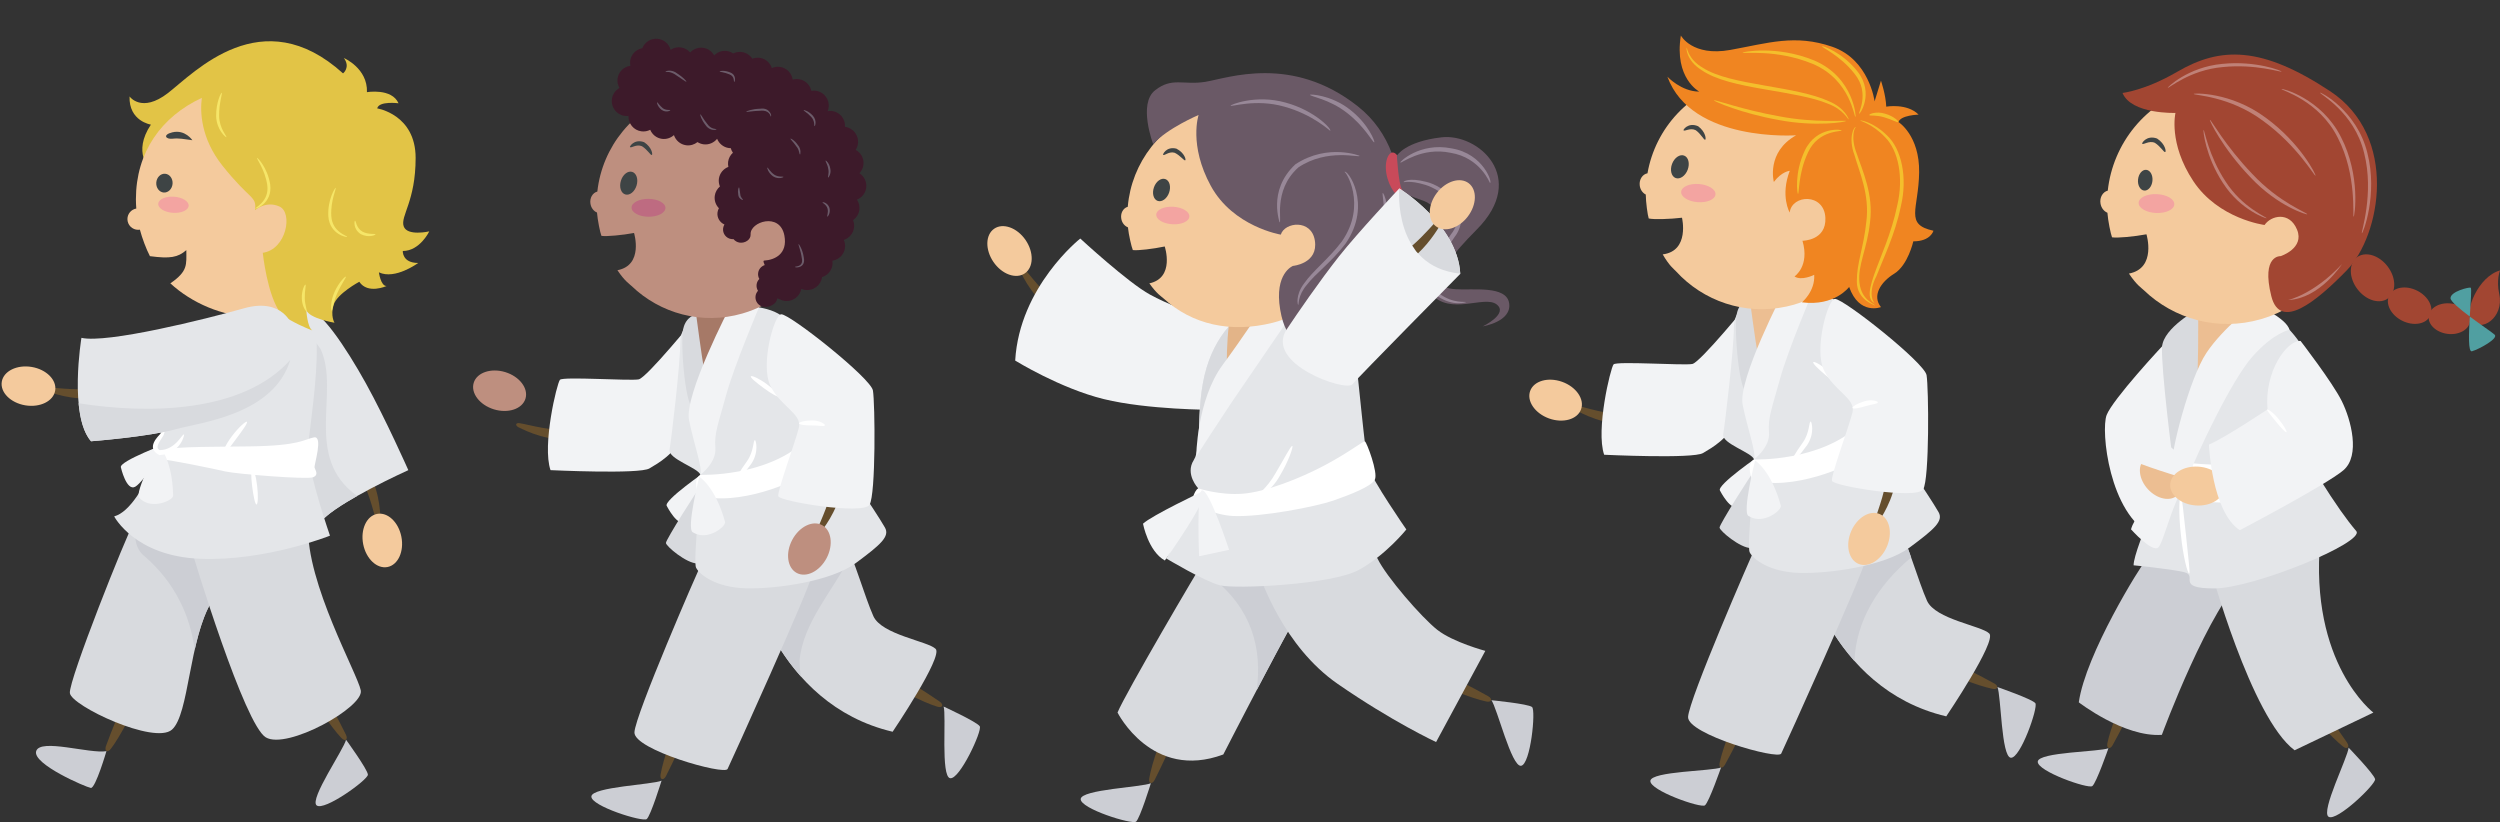 <?xml version="1.0" encoding="UTF-8"?><svg xmlns="http://www.w3.org/2000/svg" xmlns:xlink="http://www.w3.org/1999/xlink" height="206.0" preserveAspectRatio="xMidYMid meet" version="1.0" viewBox="-0.4 -8.9 626.3 206.0" width="626.3" zoomAndPan="magnify"><rect x="-0.4" y="-8.9" width="626.3" height="206.0" fill="#333333" stroke="none"/><defs><clipPath id="a"><path d="M 618 58 L 625.91 58 L 625.91 73 L 618 73 Z M 618 58"/></clipPath><clipPath id="b"><path d="M 270 187 L 288 187 L 288 197.039 L 270 197.039 Z M 270 187"/></clipPath></defs><g><g><path d="M 131.238 90.98 C 130.449 93.551 126.902 94.746 123.324 93.645 C 119.746 92.543 117.484 89.566 118.277 86.992 C 119.066 84.422 122.609 83.227 126.188 84.324 C 129.77 85.43 132.031 88.406 131.238 90.98" fill="#be8f7f"/></g><g><path d="M 527.543 177.277 C 527.25 178.621 528.172 178.961 528.848 177.801 C 530.613 174.684 534.016 167.781 538.148 159.82 C 541.855 152.637 545.113 146.34 546.695 142.715 C 547.531 140.82 546.492 140.172 545.223 141.816 C 542.801 144.969 538.945 151.016 535.191 158.293 C 531.02 166.324 528.266 173.703 527.543 177.277" fill="#654e2d"/></g><g><path d="M 527.809 178.539 C 527.809 178.539 524.781 187.254 523.766 188.031 C 522.746 188.801 509.871 184.293 510.098 181.887 C 510.328 179.484 525.652 179.461 527.809 178.539" fill="#ccced4"/></g><g><path d="M 586.551 178.098 C 587.617 178.965 588.332 178.293 587.605 177.168 C 585.621 174.184 581 168.031 575.766 160.746 C 571.031 154.195 566.883 148.441 564.363 145.395 C 563.051 143.797 562.004 144.426 562.895 146.305 C 564.617 149.887 568.27 156.059 573.066 162.695 C 578.344 170.047 583.688 175.836 586.551 178.098" fill="#654e2d"/></g><g><path d="M 587.973 178.402 C 587.973 178.402 594.379 185.039 594.609 186.297 C 594.836 187.555 585.004 197.004 582.957 195.715 C 580.918 194.426 587.816 180.742 587.973 178.402" fill="#ccced4"/></g><g><path d="M 537.758 130.574 C 535.609 133.152 522.098 155.035 520.379 167.047 C 520.379 167.047 531.746 175.84 541.188 175.195 C 541.188 175.195 553.199 142.59 562.426 134.867 C 571.652 127.145 537.758 130.574 537.758 130.574" fill="#ccced4"/></g><g><path d="M 553.203 132.938 C 553.203 132.938 563.5 170.906 574.441 179.059 L 594.176 169.621 C 594.176 169.621 578.09 157.391 580.875 126.285 C 580.875 126.285 553.848 126.93 553.203 132.938" fill="#d8dade"/></g><g><path d="M 543.656 75.336 C 540.867 78.125 528.855 91.211 527.355 95.07 C 525.852 98.934 527.996 119.957 538.723 125.105 C 538.723 125.105 545.801 111.375 545.801 102.797 C 545.801 94.215 543.656 75.336 543.656 75.336" fill="#f2f3f5"/></g><g><path d="M 554.062 66.434 C 550.914 67.34 542.906 73.941 542.906 76.73 C 542.906 79.52 542.477 97.109 543.547 102.043 C 544.621 106.98 534.109 128.219 534.109 132.723 C 534.109 132.723 543.117 133.578 546.766 134.438 C 550.414 135.297 544.406 138.512 554.273 138.512 C 564.145 138.512 592.246 126.93 589.887 124.141 C 587.527 121.352 584.738 117.488 580.449 110.625 C 576.156 103.762 578.09 80.805 576.156 77.59 C 574.227 74.371 565.215 63.215 554.062 66.434" fill="#e4e6e9"/></g><g><path d="M 546.656 88.742 C 556.922 85.32 562.137 76.852 568.562 69.594 C 564.676 66.805 559.637 64.824 554.062 66.434 C 552.383 66.918 549.328 69.02 546.836 71.301 C 545.836 77.172 546.656 82.547 546.656 88.742" fill="#ecbe92"/></g><g><path d="M 543.039 106.281 C 543.039 106.281 553.094 108.613 564.68 106.844 C 576.262 105.074 578.191 103.227 578.191 103.227 C 578.191 103.227 581.41 111.348 581.172 111.832 C 580.93 112.316 572.965 115.613 567.574 116.496 C 562.184 117.383 544.969 117.465 540.305 114.246 C 540.305 114.246 542.555 106.441 543.039 106.281" fill="#fff"/></g><g><path d="M 550.27 68.543 C 550.324 70.309 550.34 85.605 549.926 87.711 C 549.512 89.816 544.258 106.406 544.117 107.055 C 543.977 107.703 540.914 82.852 541.238 78.012 C 541.566 73.172 550.27 68.543 550.27 68.543" fill="#d8dade"/></g><g><path d="M 573.152 73.727 C 573.152 73.727 569.289 74.371 563.93 80.379 C 558.566 86.383 549.98 104.832 547.84 110.414 C 547.84 110.414 544.191 110.625 543.762 107.621 C 543.332 104.617 548.055 85.953 552.344 79.52 C 556.637 73.082 564.52 67.223 564.52 67.223 C 564.52 67.223 572.496 70.816 573.152 73.727" fill="#f2f3f5"/></g><g><path d="M 546.98 109.125 C 544.926 111.406 534.969 118.133 533.465 123.711 C 533.465 123.711 538.828 129.719 540.328 128.215 C 541.832 126.715 544.621 113.414 548.48 111.27 C 548.48 111.27 548.91 106.98 546.98 109.125" fill="#f2f3f5"/></g><g><path d="M 548.055 134.758 C 547.645 134.883 546.504 130.523 545.965 125.113 C 545.332 119.695 545.555 115.227 545.906 115.238 C 546.25 115.246 546.586 119.598 547.211 124.977 C 547.754 130.379 548.309 134.672 548.055 134.758" fill="#fff"/></g><g><path d="M 537.328 49.797 C 534.289 50.367 529.992 50.781 528.707 50.551 C 528.367 49.691 527.695 46.406 527.547 44.398 C 526.684 44.039 525.992 43.184 525.816 42.082 C 525.566 40.566 526.379 39.18 527.637 38.855 C 528.922 27.055 537.148 16.633 549.262 13.145 C 565.262 8.531 581.965 17.766 586.574 33.762 C 591.188 49.758 581.953 66.465 565.953 71.074 C 555.227 74.164 544.188 71.031 536.684 63.809 C 536.07 63.215 534.902 62.562 532.941 59.637 C 539.945 58.297 537.328 49.797 537.328 49.797" fill="#f4ca9d"/></g><g><path d="M 535.223 36.055 C 535.07 37.488 535.758 38.734 536.754 38.84 C 537.746 38.941 538.676 37.867 538.828 36.434 C 538.977 34.996 538.293 33.754 537.297 33.648 C 536.305 33.539 535.371 34.621 535.223 36.055" fill="#3e4445"/></g><g><path d="M 536.281 27.102 C 536.527 27.473 537.965 26.227 539.438 26.883 C 540.883 27.789 541.73 29.355 542.035 29.188 C 542.305 29.125 542.098 27.172 539.984 25.801 C 537.285 24.828 536.012 27.141 536.281 27.102" fill="#3e4445"/></g><g><path d="M 535.371 41.895 C 535.312 43.199 537.262 44.348 539.734 44.457 C 542.203 44.566 544.25 43.602 544.309 42.297 C 544.371 40.988 542.41 39.84 539.945 39.734 C 537.477 39.621 535.426 40.586 535.371 41.895" fill="#f3a4a1"/></g><g><path d="M 568.605 65.277 C 566.02 54.918 570.969 55.262 570.969 55.262 C 570.969 55.262 576.98 53.301 575.059 48.637 C 573.137 43.969 568.504 45.102 566.918 47.461 C 566.918 47.461 555.379 45.992 549.07 36.477 C 542.77 26.965 544.598 19.387 544.598 19.387 C 544.598 19.387 533.559 19.781 531.332 14.387 C 531.332 14.387 537.008 13.773 545.02 9.094 C 555.879 2.75 566.168 2.602 583.348 13.949 C 600.527 25.297 596.074 50.066 587.465 58.875 C 579.816 66.695 570.809 74.086 568.605 65.277" fill="#a24632"/></g><g><path d="M 590.027 55.574 C 587.957 57.172 588.039 60.754 590.215 63.578 C 592.387 66.406 595.828 67.406 597.902 65.812 C 599.977 64.215 599.895 60.633 597.719 57.805 C 595.547 54.98 592.102 53.984 590.027 55.574" fill="#a24632"/></g><g><path d="M 598.148 65.094 C 597.098 67.168 598.543 70.008 601.367 71.434 C 604.195 72.863 607.336 72.34 608.383 70.27 C 609.434 68.195 607.988 65.355 605.164 63.926 C 602.336 62.496 599.195 63.023 598.148 65.094" fill="#a24632"/></g><g><path d="M 608.043 70.258 C 607.77 72.352 609.859 74.355 612.719 74.738 C 615.578 75.109 618.117 73.715 618.395 71.621 C 618.672 69.527 616.578 67.523 613.719 67.141 C 610.859 66.766 608.32 68.156 608.043 70.258" fill="#a24632"/></g><g clip-path="url(#a)"><path d="M 618.668 71.398 C 616.938 69.055 620.461 60.359 625.91 58.848 C 625.91 58.848 624.93 61.195 625.695 64.691 C 627.043 70.809 620.957 74.504 618.668 71.398" fill="#a24632"/></g><g><path d="M 618.879 79.102 C 617.898 79.391 618.074 74.746 618.332 70.398 C 621.066 72.445 624.043 74.453 624.566 74.949 C 625.566 75.898 620.684 78.574 618.879 79.102" fill="#509fa1"/></g><g><path d="M 618.555 63.168 C 618.84 63.301 618.555 66.75 618.332 70.398 C 615.824 68.52 613.52 66.609 613.504 65.805 C 613.477 64.125 618.16 62.984 618.555 63.168" fill="#509fa1"/></g><g><path d="M 567.414 45.77 C 567.602 45.531 561.355 43.164 557.117 36.523 C 552.84 30.027 551.867 23.586 551.648 23.672 C 551.453 23.629 552.098 30.254 556.488 36.941 C 560.875 43.789 567.492 45.945 567.414 45.77" fill="#c08177"/></g><g><path d="M 577.605 44.785 C 577.723 44.402 570.617 41.945 563.816 34.652 C 557.023 27.57 553.43 20.941 553.227 21.129 C 553.012 21.145 556.32 28.141 563.301 35.434 C 570.332 42.949 577.758 44.988 577.605 44.785" fill="#c08177"/></g><g><path d="M 549.188 14.625 C 549.062 15.012 558.102 15.043 566.629 21.438 C 575.141 27.629 579.438 35.32 579.676 35.109 C 579.938 35.07 575.973 26.98 567.227 20.605 C 558.406 14.02 549 14.438 549.188 14.625" fill="#c08177"/></g><g><path d="M 542.68 13.074 C 542.809 13.367 548.09 8.648 556.406 7.906 C 564.605 7.051 571.141 9.277 571.168 9.031 C 571.301 8.871 564.754 6.234 556.32 7.105 C 547.734 7.891 542.473 13.062 542.68 13.074" fill="#c08177"/></g><g><path d="M 580.836 14.32 C 580.492 14.543 589.348 19.047 591.852 29.406 C 594.473 39.598 590.984 49.543 591.301 49.527 C 591.531 49.664 595.363 39.93 592.68 29.445 C 590.074 18.75 580.809 14.059 580.836 14.32" fill="#c08177"/></g><g><path d="M 571.184 13.402 C 570.895 13.695 580.535 16.109 585.281 25.652 C 590.113 35.008 588.922 45.477 589.23 45.395 C 589.484 45.477 591.051 35.133 586.098 25.508 C 581.176 15.66 571.102 13.152 571.184 13.402" fill="#c08177"/></g><g><path d="M 586.312 57.262 C 586.312 57.262 580.789 65.926 572.805 66.266 C 572.805 66.266 579.207 64.895 586.312 57.262" fill="#c08177"/></g><g><path d="M 536.797 106.191 C 538.582 104.551 541.887 105.234 544.172 107.719 C 546.453 110.203 546.859 113.551 545.07 115.191 C 543.285 116.832 539.984 116.148 537.699 113.668 C 535.418 111.18 535.012 107.836 536.797 106.191" fill="#ecbe92"/></g><g><path d="M 548.91 107.84 C 546.551 105.691 536.039 96.68 534.969 96.68 C 533.895 96.68 531.32 103.762 531.535 105.047 C 531.75 106.336 543.762 109.98 546.551 110.84 C 549.34 111.699 548.91 107.84 548.91 107.84" fill="#f2f3f5"/></g><g><path d="M 555.051 113.75 C 554.094 113.469 554.234 112.75 555.18 112.711 C 557.566 112.523 563.477 112.957 568.973 111.168 C 572.398 108.645 574.051 102.434 575.48 100.426 C 576.16 99.121 577.02 99.41 576.691 100.859 C 575.477 103.473 575.695 108.84 569.977 113.43 C 563.156 115.609 557.605 114.34 555.051 113.75" fill="#654e2d"/></g><g><path d="M 556.812 113.316 C 556.637 116 553.461 117.98 549.723 117.73 C 545.988 117.484 543.102 115.105 543.281 112.418 C 543.457 109.734 546.633 107.758 550.367 108.004 C 554.105 108.254 556.988 110.633 556.812 113.316" fill="#f4ca9d"/></g><g><path d="M 575.941 76.516 C 572.512 76.301 566.801 84.215 567.66 93.652 C 567.66 93.652 557.062 100.758 552.988 102.473 C 552.988 102.473 553.633 119.207 560.711 123.926 C 560.711 123.926 582.379 112.555 586.668 108.91 C 590.961 105.262 588.602 96.254 586.238 91.531 C 583.879 86.812 575.941 76.516 575.941 76.516" fill="#f2f3f5"/></g><g><path d="M 567.547 93.746 C 567.688 93.48 569.215 94.504 570.477 96.141 C 571.789 97.754 572.605 99.215 572.414 99.367 C 572.207 99.531 571.051 98.297 569.766 96.723 C 568.492 95.09 567.457 93.949 567.547 93.746" fill="#fff"/></g><g><path d="M 85.109 175.965 C 86.043 176.973 86.844 176.414 86.281 175.191 C 84.734 171.965 81.016 165.223 76.848 157.281 C 73.078 150.133 69.77 143.859 67.703 140.488 C 66.629 138.723 65.504 139.203 66.125 141.188 C 67.324 144.973 70.082 151.594 73.906 158.836 C 78.109 166.852 82.59 173.328 85.109 175.965" fill="#654e2d"/></g><g><path d="M 27.383 178.676 C 26.562 179.777 25.703 179.305 26.133 178.031 C 27.328 174.656 30.309 167.559 33.609 159.215 C 36.598 151.711 39.219 145.117 40.918 141.547 C 41.797 139.676 42.969 140.035 42.562 142.074 C 41.77 145.965 39.734 152.844 36.703 160.449 C 33.375 168.867 29.605 175.785 27.383 178.676" fill="#654e2d"/></g><g><path d="M 86.289 176.414 C 86.289 176.414 91.711 183.879 91.766 185.16 C 91.816 186.438 80.754 194.422 78.914 192.859 C 77.074 191.297 85.812 178.711 86.289 176.414" fill="#ccced4"/></g><g><path d="M 94.926 121.438 C 94.898 122.434 94.172 122.484 93.891 121.582 C 93.086 119.328 91.973 113.508 88.82 108.664 C 85.496 106.004 79.07 106.02 76.758 105.16 C 75.32 104.844 75.379 103.934 76.863 103.879 C 79.703 104.371 84.828 102.77 90.742 107.105 C 94.617 113.125 94.832 118.816 94.926 121.438" fill="#654e2d"/></g><g><path d="M 94.047 119.848 C 96.688 119.324 99.422 121.875 100.152 125.551 C 100.879 129.223 99.332 132.625 96.691 133.148 C 94.055 133.676 91.32 131.121 90.59 127.449 C 89.863 123.777 91.41 120.371 94.047 119.848" fill="#f4ca9d"/></g><g><path d="M 26.266 179.281 C 26.266 179.281 23.512 188.664 22.355 188.492 C 21.207 188.332 7.609 182.504 8.668 179.258 C 9.727 176.012 22.066 179.996 26.266 179.281" fill="#ccced4"/></g><g><path d="M 33.031 122.238 C 31.289 125.098 16.781 161.496 17.102 164.715 C 17.426 167.93 38.34 177.746 42.684 173.887 C 47.031 170.023 46.867 151.359 52.66 141.707 C 58.453 132.051 58.453 131.891 53.145 124.492 C 47.836 117.09 35.285 118.539 33.031 122.238" fill="#d8dade"/></g><g><path d="M 53.145 124.492 C 48.156 117.539 36.777 118.395 33.551 121.594 C 33.242 125.117 33.211 128.504 35.91 130.531 C 43.309 136.945 47.297 145.305 48.363 153.934 C 49.371 149.438 50.664 145.035 52.66 141.707 C 58.453 132.051 58.453 131.891 53.145 124.492" fill="#ccced4"/></g><g><path d="M 46.867 126.422 C 48.43 131.957 60.867 172.598 66.176 175.816 C 71.484 179.035 90.793 168.254 89.988 164.07 C 89.184 159.887 76.312 137.199 76.793 122.883 C 77.277 108.562 44.777 119.02 46.867 126.422" fill="#d8dade"/></g><g><path d="M 76.793 69.145 C 79.391 67.848 86.289 78.152 91.277 87.164 C 96.262 96.172 101.895 108.883 101.895 108.883 C 101.895 108.883 84.035 116.93 80.012 121.754 C 80.012 121.754 74.219 109.207 73.414 91.348 C 72.609 73.488 72.609 71.234 76.793 69.145" fill="#e4e6e9"/></g><g><path d="M 73.574 72.703 C 72.742 75.516 72.934 80.605 73.414 91.348 C 74.219 109.207 80.012 121.754 80.012 121.754 C 81.57 119.887 85.207 117.535 89.078 115.352 C 75.41 105.531 84.91 89.363 79.91 78.527 C 78.582 76.539 76.371 74.113 73.574 72.703" fill="#d8dade"/></g><g><path d="M 11.629 89.207 C 10.707 88.828 10.918 88.133 11.859 88.188 C 14.254 88.23 20.09 89.246 25.734 88.008 C 29.398 85.832 31.652 79.82 33.273 77.957 C 34.082 76.727 34.91 77.102 34.434 78.512 C 32.969 80.992 32.66 86.355 26.516 90.355 C 19.516 91.855 14.113 90.047 11.629 89.207" fill="#654e2d"/></g><g><path d="M 13.426 88.949 C 12.984 91.602 9.629 93.258 5.938 92.645 C 2.242 92.027 -0.395 89.379 0.047 86.723 C 0.488 84.066 3.844 82.414 7.535 83.027 C 11.23 83.645 13.867 86.293 13.426 88.949" fill="#f4ca9d"/></g><g><path d="M 70.68 64.797 C 66.621 65.812 54.27 76.703 48.477 85.715 C 42.684 94.727 36.25 118.215 28.203 120.469 C 28.203 120.469 33.352 130.445 49.766 131.086 C 66.176 131.73 82.266 125.297 82.266 125.297 C 82.266 125.297 77.117 110.492 76.793 104.379 C 76.473 98.266 84.84 61.258 70.68 64.797" fill="#e4e6e9"/></g><g><path d="M 37.191 33.445 C 37.191 33.445 32.695 29.379 37.402 22.32 C 37.402 22.32 31.844 21.465 32.055 15.262 C 32.055 15.262 35.047 19.539 41.684 14.406 C 48.316 9.27 65.215 -8.914 85.539 9.484 C 85.539 9.484 87.465 7.988 85.75 5.633 C 85.75 5.633 91.742 8.203 91.527 14.191 C 91.527 14.191 97.73 13.121 99.441 16.973 C 99.441 16.973 94.523 16.328 94.098 18.258 C 94.098 18.258 103.723 19.754 103.723 30.664 C 103.723 41.574 99.871 45.211 100.727 47.777 C 101.582 50.348 107.145 49.062 107.145 49.062 C 107.145 49.062 104.789 53.98 100.512 53.98 C 100.512 53.98 100.297 56.977 104.363 56.977 C 104.363 56.977 98.586 61.258 94.523 59.328 C 94.523 59.328 94.953 62.754 96.445 62.754 C 96.445 62.754 91.742 64.895 89.605 61.688 C 89.605 61.688 84.039 64.676 83.184 67.461 C 82.328 70.242 83.398 71.953 83.398 71.953 C 83.398 71.953 76.98 70.883 76.336 68.742 C 76.336 68.742 76.551 73.023 77.836 73.875 C 77.836 73.875 67.566 70.242 64.359 64.035 C 61.152 57.832 37.191 33.445 37.191 33.445" fill="#e2c446"/></g><g><path d="M 69.629 42.844 C 66.23 41.289 63.492 43.746 63.492 43.746 C 63.918 40.066 62.363 41.457 55.285 32.547 C 49.91 25.766 49.691 19.062 50.168 15.617 C 40.082 20.285 33.648 29.188 33.648 41.031 C 33.648 41.812 33.688 42.582 33.742 43.344 C 32.484 43.566 31.523 44.66 31.523 45.984 C 31.523 47.469 32.73 48.672 34.211 48.672 C 34.359 48.672 34.5 48.652 34.645 48.633 C 35.195 50.711 36.184 53.402 37.156 55.273 C 42.195 55.945 44.152 55.609 46.281 53.762 C 46.281 57.426 46.727 59.023 42.277 62.082 C 47.52 66.93 55.363 70.453 63.07 70.453 C 65.441 70.453 67.746 70.164 69.957 69.637 C 66.535 65.191 65.43 54.434 65.43 54.434 C 71.371 53.586 73.02 44.398 69.629 42.844" fill="#f4ca9d"/></g><g><path d="M 42.832 37.125 C 42.738 38.422 41.75 39.41 40.621 39.332 C 39.496 39.25 38.656 38.129 38.75 36.832 C 38.844 35.535 39.832 34.547 40.961 34.629 C 42.086 34.707 42.926 35.828 42.832 37.125" fill="#3e4445"/></g><g><path d="M 47.793 26.23 C 47.793 26.23 46 23.492 42.797 24.246 C 40.289 24.84 41.098 26.039 42.797 25.852 C 44.492 25.66 45.621 25.945 47.793 26.23" fill="#3e4445"/></g><g><path d="M 46.863 42.656 C 46.785 43.773 45.02 44.562 42.914 44.418 C 40.809 44.277 39.168 43.254 39.242 42.137 C 39.32 41.02 41.086 40.23 43.191 40.375 C 45.297 40.52 46.938 41.539 46.863 42.656" fill="#f3a4a1"/></g><g><path d="M 56.305 25.457 C 56.289 25.645 53.797 23.68 53.75 20.125 C 53.711 16.723 54.992 14.234 55.16 14.336 C 55.371 14.402 54.457 16.922 54.496 20.098 C 54.531 23.352 56.52 25.277 56.305 25.457" fill="#f6e668"/></g><g><path d="M 63.582 43.348 C 63.258 43.188 67.184 41.637 66.547 37.406 C 65.953 33.488 63.75 30.777 64.008 30.656 C 64.066 30.539 66.621 33.055 67.293 37.32 C 67.926 42.172 63.293 43.648 63.582 43.348" fill="#f6e668"/></g><g><path d="M 86.535 50.418 C 86.848 50.668 82.156 50.008 81.848 45.234 C 81.656 40.992 83.598 38.051 83.684 38.152 C 83.961 38.219 82.395 41.273 82.594 45.168 C 82.797 49.363 86.805 50.207 86.535 50.418" fill="#f6e668"/></g><g><path d="M 93.664 49.848 C 93.75 49.902 92.027 50.805 89.988 49.754 C 87.961 48.465 88.398 46.281 88.535 46.422 C 88.785 46.336 88.805 48.207 90.383 49.117 C 91.938 49.961 93.652 49.531 93.664 49.848" fill="#f6e668"/></g><g><path d="M 82.684 68.957 C 82.512 68.996 82.277 66.711 83.41 64.238 C 84.512 61.785 86.109 60.254 86.25 60.402 C 86.414 60.539 85.137 62.215 84.098 64.543 C 83.027 66.867 82.93 68.953 82.684 68.957" fill="#f6e668"/></g><g><path d="M 76.41 69.102 C 76.281 69.219 75.234 67.828 75.207 65.789 C 75.16 63.781 75.945 62.305 76.125 62.398 C 76.328 62.469 75.906 63.945 75.953 65.773 C 75.977 67.605 76.621 68.977 76.41 69.102" fill="#f6e668"/></g><g><path d="M 55.449 105.129 C 55.082 104.988 55.926 102.688 57.688 100.387 C 59.426 98.07 61.215 96.547 61.457 96.762 C 61.73 97.008 60.383 98.887 58.691 101.137 C 56.98 103.379 55.734 105.234 55.449 105.129" fill="#fff"/></g><g><path d="M 63.863 117.488 C 63.516 117.508 63.094 115.484 62.77 112.945 C 62.461 110.41 62.445 108.316 62.789 108.266 C 63.133 108.219 63.707 110.242 64.016 112.797 C 64.34 115.348 64.207 117.477 63.863 117.488" fill="#fff"/></g><g><path d="M 41.898 101.977 C 41.898 101.977 29.328 106.645 29.883 108.188 C 29.883 108.188 31.281 114.289 33.492 113.027 C 35.703 111.77 41.898 101.977 41.898 101.977" fill="#f2f3f5"/></g><g><path d="M 78.242 100.676 C 75.75 101.176 74.703 102.77 62.152 102.93 C 49.602 103.094 41.719 102.93 39.789 104.219 C 37.859 105.504 38.02 106.148 39.789 106.148 C 41.559 106.148 53.305 108.562 56.039 109.207 C 58.773 109.848 76.633 111.297 78.082 110.652 C 79.531 110.012 78.566 108.883 78.402 108.238 C 78.242 107.598 80.656 100.195 78.242 100.676" fill="#fff"/></g><g><path d="M 39.473 102.75 C 39.473 102.75 42.773 106.094 42.98 115.238 C 43 116.031 41.043 117.051 39.262 117.289 C 37.406 117.535 35.828 117.164 34.488 115.82 C 33.16 114.492 39.473 102.75 39.473 102.75" fill="#f2f3f5"/></g><g><path d="M 40.969 97.781 C 40.539 99.285 40.219 100.41 38.93 101.59 C 37.645 102.77 39.145 104.484 39.145 104.484 C 42.902 105.074 45.152 101 45.688 99.98 L 40.969 97.781" fill="#e4e6e9"/></g><g><path d="M 40.969 97.781 C 41.098 97.828 41.129 98.738 40.555 100.191 C 39.676 101.602 38.281 103.297 39.633 103.863 C 43.68 103.809 45.367 99.496 45.688 99.98 C 45.895 99.676 45.059 104.75 39.559 105.117 C 35.836 103.336 39.504 100.156 39.77 99.781 C 40.461 98.613 40.777 97.711 40.969 97.781" fill="#fff"/></g><g><path d="M 73.094 73.809 C 73.004 72.363 70.359 65.602 60.707 68.34 C 51.051 71.074 26.434 77.188 20 75.738 C 20 75.738 16.781 95.207 22.41 101.645 C 22.41 101.645 36.895 100.52 43.812 98.586 C 50.73 96.656 74.383 94.402 73.094 73.809" fill="#e4e6e9"/></g><g><path d="M 19.293 92.117 C 19.652 95.934 20.543 99.508 22.41 101.645 C 22.41 101.645 36.895 100.52 43.812 98.586 C 49.785 96.918 68.219 95.004 72.32 81.258 C 60.465 94.543 36.754 94.898 19.293 92.117" fill="#d8dade"/></g><g><path d="M 165.098 185.082 C 164.852 186.434 165.781 186.738 166.422 185.559 C 168.078 182.383 171.238 175.363 175.098 167.27 C 178.551 159.961 181.594 153.555 183.051 149.879 C 183.816 147.957 182.758 147.344 181.543 149.031 C 179.234 152.266 175.59 158.441 172.086 165.844 C 168.191 174.012 165.695 181.484 165.098 185.082" fill="#654e2d"/></g><g><path d="M 165.336 186.668 C 165.336 186.668 162.609 195.484 161.617 196.293 C 160.629 197.098 147.605 193.035 147.75 190.625 C 147.895 188.219 163.211 187.664 165.336 186.668" fill="#ccced4"/></g><g><path d="M 234.395 168.129 C 235.703 168.551 236.129 167.672 235.039 166.883 C 232.109 164.824 225.566 160.77 218.043 155.887 C 211.254 151.504 205.301 147.648 201.848 145.723 C 200.043 144.711 199.297 145.68 200.809 147.105 C 203.711 149.816 209.355 154.242 216.238 158.684 C 223.828 163.613 230.906 167.066 234.395 168.129" fill="#654e2d"/></g><g><path d="M 235.996 168.105 C 235.996 168.105 244.379 171.961 245.051 173.051 C 245.723 174.137 239.988 186.516 237.617 186.055 C 235.246 185.598 236.707 170.34 235.996 168.105" fill="#ccced4"/></g><g><path d="M 129.422 98.098 C 128.559 97.602 128.859 96.938 129.785 97.117 C 132.156 97.48 137.805 99.262 143.562 98.785 C 147.48 97.117 150.52 91.457 152.371 89.828 C 153.336 88.715 154.105 89.195 153.449 90.527 C 151.668 92.793 150.645 98.066 144.023 101.219 C 136.887 101.77 131.777 99.258 129.422 98.098" fill="#654e2d"/></g><g><path d="M 176.785 108.914 C 176.785 108.914 165.727 116.492 166.637 117.855 C 166.637 117.855 169.477 123.43 171.316 121.676 C 173.156 119.918 176.785 108.914 176.785 108.914" fill="#f2f3f5"/></g><g><path d="M 186.535 132.582 C 186.684 135.012 193.777 167.496 223.223 174.418 C 223.223 174.418 235.934 155.59 234 153.66 C 232.07 151.73 220.484 150.121 218.395 145.457 C 216.301 140.789 213.246 130.168 211.637 127.918 C 210.027 125.664 186.055 124.539 186.535 132.582" fill="#d8dade"/></g><g><path d="M 212.797 130.258 C 212.363 129.211 211.969 128.379 211.637 127.918 C 210.027 125.664 186.055 124.539 186.535 132.582 C 186.633 134.184 189.742 148.797 200.246 160.574 C 200.027 159.195 199.91 157.836 199.91 156.531 C 200.762 147.145 208.156 139.215 212.797 130.258" fill="#ccced4"/></g><g><path d="M 175.113 132.742 C 174.266 134.492 158.703 170.23 158.539 174.574 C 158.379 178.922 181.066 185.355 181.871 183.746 C 182.676 182.137 202.629 138.055 202.949 135.316 C 203.27 132.582 177.848 127.113 175.113 132.742" fill="#d8dade"/></g><g><path d="M 175.758 111.988 C 173.977 114.281 166.426 126.309 166.426 127.113 C 166.426 127.918 171.574 132.262 174.309 132.262 C 174.309 132.262 176.883 110.539 175.758 111.988" fill="#d8dade"/></g><g><path d="M 173.773 70.801 C 173.773 70.801 161.648 85.707 159.613 86.137 C 157.574 86.566 140.629 85.387 139.879 86.246 C 139.125 87.102 135.371 102.656 137.516 108.879 C 137.516 108.879 159.828 109.949 162.297 108.449 C 164.762 106.949 168.195 105.23 171.52 99.332 C 174.844 93.43 179.457 69.512 173.773 70.801" fill="#f2f3f5"/></g><g><path d="M 181.176 67.473 C 177.191 67.355 170.02 71.121 170.02 76.805 C 170.02 82.492 167.766 101.367 167.336 103.73 C 166.906 106.09 174.633 108.34 175.059 110.055 C 175.488 111.773 173.129 131.617 173.988 133.336 C 174.844 135.051 178.922 138.27 186.43 138.484 C 193.938 138.695 207.777 136.766 213.996 132.156 C 220.219 127.543 222.578 125.504 221.289 123.25 C 220.004 120.996 217 116.492 214.426 112.633 C 211.852 108.77 204.129 102.762 200.805 94.184 C 197.477 85.602 198.473 73.031 195.977 70.691 C 192.543 67.473 184.715 67.582 181.176 67.473" fill="#e4e6e9"/></g><g><path d="M 176.562 86.246 C 182.75 83.594 184.688 75.477 186.965 67.734 C 184.719 67.527 182.598 67.52 181.176 67.473 C 178.395 67.391 174.059 69.211 171.695 72.25 C 175.395 77.34 170.77 88.562 176.562 86.246" fill="#a67967"/></g><g><path d="M 173.988 69.832 C 173.988 69.832 175.383 80.453 176.023 83.887 C 176.023 83.887 175.598 91.285 173.559 93.109 C 171.52 94.934 169.91 77.637 170.77 73.48 C 171.414 70.371 173.988 69.832 173.988 69.832" fill="#d8dade"/></g><g><path d="M 182.516 67.902 C 182.516 67.902 170.93 90.105 172.219 96.383 C 173.504 102.656 175.648 108.289 175.059 110.055 C 175.059 110.055 179.137 107 178.812 103.301 C 178.492 99.598 179.617 97.023 181.551 89.945 C 183.48 82.867 189.754 68.062 189.754 68.062 C 189.754 68.062 184.766 66.133 182.516 67.902" fill="#f2f3f5"/></g><g><path d="M 194.777 90.414 C 194.578 90.695 192.84 89.75 190.926 88.324 C 189.012 86.926 187.516 85.684 187.707 85.375 C 187.879 85.098 189.707 85.879 191.664 87.312 C 193.602 88.754 194.98 90.129 194.777 90.414" fill="#fff"/></g><g><path d="M 183.91 111.746 C 183.461 111.547 184.941 109.133 186.758 106.613 C 188.523 104.102 188.238 101.348 188.734 101.367 C 188.914 101.242 189.844 104.281 187.812 107.289 C 185.848 110.035 184.125 111.797 183.91 111.746" fill="#fff"/></g><g><path d="M 158.438 49.465 C 155.555 50.004 151.484 50.398 150.266 50.184 C 149.941 49.363 149.309 46.254 149.16 44.344 C 148.344 44.008 147.688 43.195 147.52 42.148 C 147.285 40.715 148.055 39.398 149.246 39.09 C 150.465 27.902 158.27 18.016 169.754 14.707 C 184.926 10.336 200.766 19.09 205.137 34.258 C 209.508 49.426 200.754 65.27 185.578 69.641 C 175.41 72.574 164.941 69.602 157.828 62.754 C 157.246 62.188 156.137 61.57 154.277 58.797 C 160.922 57.527 158.438 49.465 158.438 49.465" fill="#be8f7f"/></g><g><path d="M 155.148 36.383 C 154.664 37.941 155.156 39.477 156.238 39.809 C 157.32 40.145 158.594 39.148 159.07 37.59 C 159.555 36.027 159.062 34.492 157.98 34.16 C 156.895 33.824 155.625 34.82 155.148 36.383" fill="#3e4445"/></g><g><path d="M 157.441 27.945 C 157.68 28.297 159.043 27.117 160.434 27.738 C 161.809 28.594 162.613 30.082 162.902 29.922 C 163.16 29.867 162.957 28.012 160.957 26.715 C 158.398 25.789 157.188 27.98 157.441 27.945" fill="#3e4445"/></g><g><path d="M 157.82 43.105 C 157.809 44.344 159.688 45.375 162.039 45.398 C 164.383 45.422 166.289 44.441 166.305 43.203 C 166.324 41.965 164.426 40.941 162.086 40.914 C 159.742 40.887 157.828 41.867 157.82 43.105" fill="#be6b81"/></g><g><path d="M 214.289 41.117 C 215.496 40.629 216.418 39.535 216.605 38.152 C 216.805 36.66 216.094 35.262 214.906 34.504 C 215.43 33.949 215.797 33.238 215.902 32.434 C 216.117 30.84 215.297 29.359 213.965 28.637 C 214.254 28.188 214.461 27.676 214.535 27.109 C 214.809 25.051 213.367 23.16 211.312 22.887 C 211.305 22.883 211.297 22.887 211.285 22.887 C 211.422 20.926 210.031 19.164 208.051 18.902 C 207.676 18.852 207.305 18.879 206.941 18.938 C 207.059 18.656 207.145 18.367 207.191 18.051 C 207.465 15.996 206.02 14.105 203.965 13.828 C 203.586 13.781 203.219 13.805 202.863 13.863 C 202.535 12.359 201.312 11.148 199.703 10.934 C 199.176 10.863 198.66 10.906 198.184 11.043 C 197.949 9.426 196.68 8.086 194.977 7.855 C 194.266 7.758 193.574 7.883 192.961 8.152 C 192.531 6.82 191.379 5.781 189.895 5.586 C 189.258 5.5 188.645 5.594 188.074 5.809 C 187.5 4.93 186.57 4.285 185.441 4.133 C 184.672 4.031 183.922 4.168 183.277 4.488 C 182.809 4.18 182.277 3.953 181.688 3.875 C 180.465 3.711 179.316 4.16 178.512 4.98 C 177.957 3.98 176.961 3.238 175.738 3.074 C 174.484 2.91 173.293 3.387 172.492 4.25 C 171.914 3.578 171.105 3.102 170.156 2.973 C 169.227 2.848 168.336 3.09 167.605 3.566 C 167.223 2.156 166.023 1.043 164.48 0.836 C 162.734 0.602 161.125 1.609 160.504 3.172 C 158.953 3.465 157.695 4.703 157.473 6.348 C 157.418 6.773 157.453 7.184 157.527 7.578 C 155.895 7.801 154.539 9.074 154.312 10.789 C 154.195 11.641 154.391 12.453 154.785 13.145 C 153.789 13.703 153.055 14.695 152.891 15.918 C 152.617 17.973 154.059 19.867 156.113 20.141 C 156.434 20.184 156.738 20.176 157.043 20.137 C 156.969 22.051 158.344 23.742 160.277 24 C 161.066 24.109 161.828 23.953 162.492 23.617 C 162.988 24.801 164.074 25.703 165.441 25.887 C 166.57 26.035 167.645 25.652 168.438 24.945 C 168.875 26.266 170.02 27.293 171.492 27.492 C 172.551 27.633 173.562 27.312 174.336 26.695 C 174.777 26.973 175.281 27.176 175.836 27.25 C 177.184 27.43 178.453 26.859 179.25 25.871 C 179.742 27.082 180.836 28.008 182.223 28.195 C 182.371 28.215 182.52 28.207 182.664 28.211 C 182.777 28.629 182.969 29.012 183.207 29.359 C 182.578 29.934 182.129 30.715 182.008 31.621 C 181.949 32.066 181.98 32.492 182.07 32.91 C 180.832 33.383 179.879 34.492 179.691 35.902 C 179.602 36.574 179.715 37.227 179.953 37.816 C 179.277 38.398 178.789 39.211 178.66 40.164 C 178.504 41.352 178.926 42.469 179.699 43.266 C 179.527 43.574 179.398 43.922 179.352 44.297 C 179.172 45.617 179.922 46.836 181.086 47.34 C 180.918 47.617 180.805 47.934 180.754 48.27 C 180.578 49.598 181.508 50.82 182.84 50.996 C 183.016 51.023 183.191 51.023 183.363 51.008 C 183.738 51.473 184.281 51.801 184.922 51.887 C 186.246 52.066 187.73 51.141 187.645 49.805 C 187.441 46.684 194.984 44.16 196.105 50.102 C 196.98 54.738 193.652 56.223 191.047 56.379 C 190.648 56.402 191.047 57.156 191.172 57.508 C 190.32 57.789 189.656 58.527 189.531 59.477 C 189.453 60.02 189.574 60.543 189.828 60.984 C 189.469 61.344 189.215 61.816 189.145 62.363 C 189.07 62.941 189.207 63.488 189.492 63.953 C 189.172 64.301 188.945 64.754 188.879 65.262 C 188.699 66.586 189.633 67.809 190.953 67.984 C 192.285 68.164 194.109 67.285 194.289 65.961 C 194.336 65.621 195.094 66.34 196.172 66.484 C 198.156 66.746 199.973 65.406 200.348 63.469 C 200.652 63.594 200.969 63.703 201.309 63.742 C 203.363 64.02 205.254 62.582 205.535 60.527 C 206.887 60.109 207.949 58.941 208.148 57.445 C 208.195 57.094 208.176 56.75 208.129 56.414 C 209.734 56.168 211.055 54.906 211.281 53.219 C 211.383 52.504 211.254 51.812 210.984 51.203 C 212.316 50.77 213.355 49.621 213.555 48.141 C 213.641 47.473 213.539 46.828 213.301 46.246 C 214.137 45.668 214.738 44.758 214.887 43.668 C 215.012 42.738 214.77 41.848 214.289 41.117" fill="#3d1a2a"/></g><g><path d="M 207.105 35.586 C 206.859 35.488 207.379 34.555 207.098 33.426 C 206.934 32.262 206.293 31.434 206.441 31.332 C 206.5 31.246 207.391 31.988 207.602 33.332 C 207.914 34.652 207.086 35.676 207.105 35.586" fill="#6c5c6a"/></g><g><path d="M 203.672 22.703 C 203.484 22.672 203.809 21.465 202.84 20.41 C 201.926 19.379 200.855 18.828 200.926 18.695 C 200.961 18.574 202.191 18.918 203.23 20.082 C 204.363 21.348 203.754 22.828 203.672 22.703" fill="#6c5c6a"/></g><g><path d="M 200.055 29.793 C 199.75 29.789 199.953 28.699 199.059 27.719 C 198.355 26.66 197.531 25.953 197.637 25.832 C 197.699 25.73 198.695 26.273 199.477 27.43 C 200.453 28.496 200.047 29.922 200.055 29.793" fill="#6c5c6a"/></g><g><path d="M 195.867 35.422 C 195.961 35.48 194.652 36.148 193.27 35.273 C 192.004 34.363 191.711 33.102 191.836 33.082 C 191.973 33.012 192.473 34.09 193.551 34.848 C 194.664 35.574 195.828 35.23 195.867 35.422" fill="#6c5c6a"/></g><g><path d="M 185.695 41.176 C 185.812 41.316 184.586 40.957 184.547 39.836 C 184.355 38.828 184.598 38.035 184.73 38.059 C 184.871 38.074 184.879 38.859 185.047 39.734 C 185.109 40.699 185.77 40.926 185.695 41.176" fill="#6c5c6a"/></g><g><path d="M 167.516 18.715 C 167.621 18.781 166.496 19.426 165.344 18.621 C 164.328 17.809 164.098 16.773 164.227 16.742 C 164.355 16.68 164.801 17.539 165.645 18.207 C 166.523 18.844 167.469 18.535 167.516 18.715" fill="#6c5c6a"/></g><g><path d="M 179.086 23.469 C 179.25 23.66 177.406 24.051 176.363 22.445 C 175.289 21.117 174.926 19.785 175.047 19.742 C 175.184 19.68 175.762 20.895 176.758 22.117 C 177.727 23.555 179.031 23.355 179.086 23.469" fill="#6c5c6a"/></g><g><path d="M 183.555 11.605 C 183.336 11.621 183.742 10.23 182.324 9.727 C 181.086 9.176 179.875 9.145 179.887 8.988 C 179.875 8.867 181.113 8.645 182.547 9.262 C 184.301 9.957 183.621 11.836 183.555 11.605" fill="#6c5c6a"/></g><g><path d="M 192.66 20.262 C 192.637 20.176 192.316 18.582 190.07 18.844 C 188.156 18.875 186.586 19.242 186.555 19.086 C 186.516 18.973 188.039 18.367 190.066 18.336 C 192.539 17.957 193.094 20.379 192.66 20.262" fill="#6c5c6a"/></g><g><path d="M 206.875 45.383 C 206.68 45.316 207.191 44.371 206.914 43.344 C 206.609 42.301 205.562 41.93 205.656 41.785 C 205.613 41.668 206.934 41.801 207.402 43.188 C 207.734 44.57 206.906 45.449 206.875 45.383" fill="#6c5c6a"/></g><g><path d="M 198.812 57.938 C 198.723 57.789 200.992 58.078 200.465 55.727 C 200.207 53.816 199.504 52.309 199.66 52.246 C 199.754 52.195 200.688 53.598 200.973 55.672 C 201.543 58.469 198.43 58.211 198.812 57.938" fill="#6c5c6a"/></g><g><path d="M 166.363 9.156 C 166.133 8.883 167.859 8.355 169.277 9.52 C 170.719 10.43 171.633 11.465 171.547 11.559 C 171.445 11.672 170.383 10.824 169.008 9.953 C 167.578 8.902 166.477 9.109 166.363 9.156" fill="#6c5c6a"/></g><g><path d="M 205.199 124.426 C 204.555 125.184 203.957 124.766 204.305 123.891 C 205.094 121.625 207.883 116.402 208.469 110.652 C 207.551 106.492 202.543 102.473 201.281 100.352 C 200.363 99.195 200.977 98.527 202.168 99.422 C 204.066 101.586 209.066 103.559 210.945 110.645 C 210.18 117.762 206.773 122.324 205.199 124.426" fill="#654e2d"/></g><g><path d="M 205.516 122.637 C 207.898 123.887 208.426 127.594 206.688 130.906 C 204.945 134.223 201.605 135.902 199.219 134.648 C 196.84 133.402 196.312 129.699 198.051 126.383 C 199.793 123.066 203.133 121.387 205.516 122.637" fill="#be8f7f"/></g><g><path d="M 175.059 110.055 C 175.059 110.055 191.688 110.699 201.5 101.367 C 201.5 101.367 204.719 106.68 201.98 109.25 C 199.246 111.828 184.285 118.102 174.633 115.207 C 174.633 115.207 172.914 111.344 175.059 110.055" fill="#fff"/></g><g><path d="M 174.789 110.539 C 174.789 110.539 178.805 112.984 181.227 121.801 C 181.438 122.57 179.785 124.035 178.117 124.695 C 176.375 125.387 174.758 125.406 173.129 124.43 C 171.52 123.465 174.789 110.539 174.789 110.539" fill="#f2f3f5"/></g><g><path d="M 195.332 69.832 C 193.547 69.832 190.078 82.383 192.543 87.641 C 195.012 92.895 200.59 94.719 199.73 98.258 C 198.871 101.801 194.262 114.133 194.582 115.418 C 194.902 116.707 215.82 120.141 217.43 117.566 C 219.039 114.992 218.824 92.039 218.285 88.926 C 217.75 85.816 197.586 69.832 195.332 69.832" fill="#f2f3f5"/></g><g><path d="M 206.266 97.637 C 206.098 98.059 204.734 97.652 203.039 97.68 C 201.367 97.703 199.703 97.504 199.785 97.121 C 199.867 96.812 201.137 96.449 203.07 96.426 C 205.023 96.41 206.398 97.43 206.266 97.637" fill="#fff"/></g><g><path d="M 287.516 186.059 C 287.27 187.41 288.199 187.715 288.836 186.535 C 290.492 183.359 293.656 176.34 297.512 168.242 C 300.969 160.938 304.008 154.531 305.465 150.855 C 306.234 148.934 305.176 148.32 303.961 150.008 C 301.648 153.242 298.008 159.418 294.504 166.82 C 290.609 174.988 288.113 182.461 287.516 186.059" fill="#654e2d"/></g><g clip-path="url(#b)"><path d="M 287.918 187.309 C 287.918 187.309 285.195 196.125 284.203 196.934 C 283.211 197.742 270.188 193.68 270.336 191.27 C 270.48 188.863 285.793 188.305 287.918 187.309" fill="#ccced4"/></g><g><path d="M 371.922 166.836 C 373.266 167.137 373.609 166.219 372.453 165.535 C 369.352 163.746 362.473 160.293 354.539 156.102 C 347.387 152.344 341.109 149.039 337.496 147.43 C 335.609 146.582 334.957 147.617 336.59 148.902 C 339.723 151.344 345.742 155.242 352.992 159.051 C 360.992 163.281 368.355 166.086 371.922 166.836" fill="#654e2d"/></g><g><path d="M 373.23 166.523 C 373.23 166.523 382.414 167.414 383.406 168.223 C 384.398 169.031 383.047 182.602 380.656 182.945 C 378.266 183.289 374.637 168.402 373.23 166.523" fill="#ccced4"/></g><g><path d="M 254.91 58.457 C 254.543 57.531 255.191 57.199 255.805 57.918 C 257.438 59.672 260.758 64.578 265.562 67.785 C 269.672 68.914 275.566 66.367 278.031 66.238 C 279.477 65.965 279.785 66.82 278.438 67.461 C 275.637 68.129 271.559 71.625 264.414 69.977 C 258.48 65.973 256.031 60.832 254.91 58.457" fill="#654e2d"/></g><g><path d="M 256.348 59.574 C 254.129 61.098 250.609 59.828 248.488 56.742 C 246.371 53.656 246.445 49.922 248.668 48.395 C 250.883 46.871 254.402 48.137 256.523 51.223 C 258.641 54.312 258.562 58.051 256.348 59.574" fill="#f4ca9d"/></g><g><path d="M 301.77 130.664 C 299.73 133.773 281.496 164.879 279.562 169.602 C 279.562 169.602 288.145 186.762 306.059 180.113 C 306.059 180.113 326.223 140.746 330.301 135.383 C 334.375 130.02 305.844 124.441 301.77 130.664" fill="#d8dade"/></g><g><path d="M 301.949 130.445 C 302.02 132.387 302.238 134.184 302.91 135.531 C 313.281 143.461 315.828 153.629 314.426 163.984 C 320.48 152.441 327.984 138.43 330.301 135.383 C 334.324 130.086 306.566 124.59 301.949 130.445" fill="#ccced4"/></g><g><path d="M 314.746 134.309 C 315.574 136.246 321.074 152.977 334.695 162.414 C 348.32 171.852 359.367 177 359.367 177 L 371.703 154.156 C 371.703 154.156 363.656 152.008 359.688 148.898 C 355.723 145.789 346.816 135.488 344.672 130.984 C 342.527 126.48 311.207 126.051 314.746 134.309" fill="#d8dade"/></g><g><path d="M 308.418 72.312 C 306.352 71.734 296.402 69.629 287.715 64.91 C 282.191 61.91 270.23 50.859 270.23 50.859 C 270.23 50.859 255 62.871 253.926 81.43 C 253.926 81.43 265.191 88.402 276.133 91.082 C 287.07 93.766 303.27 93.766 303.27 93.766 C 303.27 93.766 314.531 74.027 308.418 72.312" fill="#f2f3f5"/></g><g><path d="M 316.676 67.27 C 311.414 67.969 304.77 73.547 301.875 83.199 C 298.977 92.852 300.91 102.828 298.656 106.367 C 296.402 109.906 299.781 113.445 299.781 113.445 C 299.781 113.445 293.188 129.215 291.738 130.984 C 291.738 130.984 301.391 136.777 305.254 137.742 C 309.113 138.707 333.25 137.582 340.008 133.879 C 346.766 130.18 351.914 123.746 351.914 123.746 C 351.914 123.746 343.227 111.195 342.422 108.137 C 341.613 105.082 339.848 85.129 339.039 79.176 C 338.234 73.223 327.617 65.82 316.676 67.27" fill="#e4e6e9"/></g><g><path d="M 308.633 89.797 C 313.527 81.965 317.684 74.137 323.352 67.438 C 321.195 67.066 318.945 66.969 316.676 67.27 C 311.414 67.969 304.77 73.547 301.875 83.199 C 300.254 88.605 300.145 94.109 299.969 98.531 C 303.262 95.484 306.422 93.109 308.633 89.797" fill="#d8dade"/></g><g><path d="M 320.246 67.121 C 318.934 67.051 317.594 67.094 316.246 67.27 C 313.457 67.641 310.281 69.395 307.48 72.387 C 306.918 76.91 306.914 81.055 306.914 85.934 C 312.867 80.973 316.527 73.723 320.246 67.121" fill="#e3b488"/></g><g><path d="M 324.801 67.566 C 324.801 67.566 310.215 88.805 308.066 92.023 C 305.922 95.238 299.594 104.895 299.273 105.535 C 299.273 105.535 299.379 91.324 305.922 82.477 C 310.828 75.84 316.434 67.352 316.434 67.352 C 316.434 67.352 323.191 66.172 324.801 67.566" fill="#f2f3f5"/></g><g><path d="M 314.184 115.699 C 314.109 115.41 316.98 113.543 319.148 109.648 C 321.387 105.914 322.996 102.652 323.355 102.828 C 323.621 102.953 322.543 106.418 320.215 110.309 C 317.984 114.375 314.281 116.141 314.184 115.699" fill="#fff"/></g><g><path d="M 291.387 52.848 C 288.574 53.441 284.594 53.926 283.395 53.746 C 283.059 52.953 282.359 49.922 282.172 48.055 C 281.363 47.742 280.699 46.965 280.512 45.945 C 280.242 44.543 280.965 43.23 282.129 42.902 C 283.047 31.91 290.449 22.035 301.621 18.512 C 316.383 13.859 332.117 22.047 336.77 36.801 C 341.426 51.559 333.488 68.188 318.477 71.949 C 307.883 74.605 298.25 72.414 291.113 65.879 C 290.527 65.344 289.43 64.766 287.535 62.09 C 294.016 60.684 291.387 52.848 291.387 52.848" fill="#f4ca9d"/></g><g><path d="M 288.688 38.027 C 288.156 39.539 288.574 41.062 289.621 41.43 C 290.672 41.797 291.953 40.875 292.48 39.367 C 293.016 37.855 292.594 36.332 291.547 35.965 C 290.5 35.594 289.219 36.52 288.688 38.027" fill="#3e4445"/></g><g><path d="M 291.008 29.887 C 291.27 30.207 292.48 28.918 293.902 29.383 C 295.328 30.078 296.266 31.449 296.527 31.262 C 296.773 31.184 296.391 29.395 294.309 28.336 C 291.719 27.688 290.762 29.945 291.008 29.887" fill="#3e4445"/></g><g><path d="M 289.262 44.836 C 289.188 46.051 290.98 47.145 293.277 47.285 C 295.57 47.426 297.488 46.562 297.562 45.352 C 297.645 44.137 295.84 43.039 293.551 42.898 C 291.254 42.762 289.332 43.621 289.262 44.836" fill="#f3a4a1"/></g><g><path d="M 326.145 76.457 C 326.145 76.457 321.848 77.812 320.312 68.668 C 318.781 59.531 323.512 57.715 323.512 57.715 C 323.512 57.715 329.91 57.145 328.996 51.352 C 328.145 45.926 321.426 46.711 320.465 49.879 C 320.465 49.879 308.531 47.906 302.941 37.68 C 297.355 27.453 299.871 19.906 299.871 19.906 C 299.871 19.906 291.973 23.242 288.496 27.211 C 288.496 27.211 284.637 17.113 288.973 13.719 C 293.305 10.332 296.016 12.512 301.637 11.586 C 307.254 10.656 323.27 4.703 339.766 17.738 C 356.254 30.773 350.848 57.352 340.051 63.797 C 329.25 70.242 324.836 72.309 326.145 76.457" fill="#6a5966"/></g><g><path d="M 327.777 14.836 C 327.711 14.664 333.02 14.84 337.738 18.52 C 342.441 22.125 344.148 26.691 343.871 26.75 C 343.574 26.926 341.484 22.77 337.008 19.352 C 332.562 15.871 327.66 15.246 327.777 14.836" fill="#988898"/></g><g><path d="M 307.898 17.562 C 307.68 17.441 314.062 14.664 321.664 16.801 C 329.16 18.844 333.359 23.609 332.848 23.871 C 332.844 23.949 328.477 19.762 321.312 17.809 C 314.117 15.762 307.934 17.969 307.898 17.562" fill="#988898"/></g><g><path d="M 320.09 46.777 C 320.473 47.227 316.871 39.031 324.121 32.262 C 332.328 26.859 340.578 30.246 340.188 30.137 C 340.426 30.734 332.168 28.109 324.844 33.055 C 318.273 38.988 320.992 47.121 320.09 46.777" fill="#988898"/></g><g><path d="M 324.828 67.473 C 324.727 67.602 324.016 65.094 326.344 62.055 C 328.426 59.02 332.523 55.879 335.746 51.605 C 342.25 42.301 336.543 33.625 336.406 34.223 C 336.902 33.09 343.645 42.137 336.66 52.176 C 333.266 56.648 329.117 59.66 326.988 62.465 C 324.633 65.215 325.035 67.48 324.828 67.473" fill="#988898"/></g><g><path d="M 339.891 57.863 C 339.574 57.594 344.145 54.938 345.605 49.434 C 347.078 44.023 345.668 39.512 346.02 39.465 C 346.242 39.301 348.246 43.844 346.691 49.664 C 345.051 55.652 339.816 58.121 339.891 57.863" fill="#988898"/></g><g><path d="M 349.77 30.234 C 348.137 27.73 346.277 30.676 346.898 34.465 C 347.523 38.258 349.879 40.902 350.691 40.371 C 351.508 39.84 350.566 31.465 349.77 30.234" fill="#c94a5a"/></g><g><path d="M 349.543 30.109 C 349.543 30.109 351.555 26.555 360.746 25.5 C 369.934 24.449 382.477 35.617 369.547 48.617 C 356.621 61.625 360.055 63.25 364.242 63.555 C 368.434 63.859 377.031 62.512 377.68 67.102 C 378.328 71.695 371.086 72.852 371.086 72.852 C 371.086 72.852 377.613 69.699 374.516 67.344 C 371.418 64.984 362.938 70.293 358.078 64.68 C 353.227 59.062 355.328 54.82 358.25 51.414 C 361.172 48.012 360.516 43.062 356.355 41.461 C 352.207 39.859 351.621 40.086 350.781 38.527 C 349.941 36.965 349.543 30.109 349.543 30.109" fill="#6a5966"/></g><g><path d="M 372.859 36.918 C 373.598 37.141 371.387 29.586 363.195 28.266 C 355.254 26.672 350.035 31.789 350.441 31.809 C 350.484 32.211 355.715 27.852 362.965 29.371 C 370.555 30.594 372.875 37.102 372.859 36.918" fill="#988898"/></g><g><path d="M 366.828 66.824 C 366.918 66.496 363.727 67.352 360.156 64.637 C 358.613 63.273 356.594 60.828 358.301 58.309 C 359.688 55.785 362.125 53.461 364.012 50.457 C 366.219 47.695 366.352 43.301 363.855 40.918 C 361.477 38.652 359.23 37.227 356.945 36.664 C 352.359 35.492 351.137 36.637 351.234 36.695 C 351.234 36.922 352.457 36.121 356.723 37.426 C 360.27 38.512 368.121 43.566 363.059 49.859 C 361.27 52.727 358.855 55.047 357.379 57.832 C 355.43 60.918 357.973 64.074 359.672 65.266 C 363.723 68.035 366.977 66.777 366.828 66.824" fill="#988898"/></g><g><path d="M 321.984 73.547 C 324.512 69.758 330.191 61.48 335.02 55.363 C 339.848 49.25 350.145 38.309 350.145 38.309 C 350.145 38.309 364.785 47.32 365.43 59.707 C 365.43 59.707 340.008 85.453 338.398 87.383 C 336.789 89.312 316.195 82.234 321.984 73.547" fill="#f2f3f5"/></g><g><path d="M 365.422 59.652 C 364.738 47.293 350.145 38.309 350.145 38.309 C 350.145 38.309 348.371 57.938 365.422 59.652" fill="#d8dade"/></g><g><path d="M 361.129 46.207 C 361.539 45.301 360.91 44.938 360.262 45.621 C 359.012 46.84 356.434 50.031 353.402 52.629 C 353.906 53.285 354.266 54.078 354.848 54.559 C 358.023 51.578 360.23 47.883 361.129 46.207" fill="#654e2d"/></g><g><path d="M 359.316 47.785 C 361.453 49.418 365.035 48.328 367.309 45.352 C 369.578 42.375 369.688 38.641 367.547 37.008 C 365.41 35.371 361.836 36.461 359.559 39.434 C 357.289 42.414 357.18 46.152 359.316 47.785" fill="#f4ca9d"/></g><g><path d="M 299.781 113.445 C 299.781 113.445 305.199 115.219 310.883 114.789 C 316.57 114.359 325.152 111.035 331.586 107.602 C 338.023 104.168 341.133 101.488 341.562 101.703 C 341.992 101.918 344.887 109.531 344.027 111.246 C 343.172 112.965 337.914 115.004 333.625 116.504 C 329.336 118.004 315.605 120.688 308.523 120.367 C 303.703 120.148 298.121 117.254 298.121 117.254 C 298.121 117.254 298.551 114.145 299.781 113.445" fill="#fff"/></g><g><path d="M 300.965 114.145 C 300.965 114.145 288.09 120.258 285.945 122.297 C 285.945 122.297 287.23 129.16 291.414 131.52 C 291.414 131.52 303.32 114.895 300.965 114.145" fill="#f2f3f5"/></g><g><path d="M 300.746 113.93 C 299.324 114.098 299.996 130.449 299.996 130.449 L 307.508 128.84 C 307.508 128.84 302.57 113.715 300.746 113.93" fill="#f2f3f5"/></g><g><path d="M 430.41 182.188 C 430.117 183.531 431.039 183.867 431.719 182.707 C 433.484 179.59 436.887 172.688 441.02 164.727 C 444.727 157.547 447.984 151.246 449.566 147.621 C 450.402 145.73 449.363 145.082 448.09 146.723 C 445.672 149.875 441.816 155.922 438.062 163.199 C 433.891 171.23 431.133 178.613 430.41 182.188" fill="#654e2d"/></g><g><path d="M 430.762 183.363 C 430.762 183.363 427.734 192.078 426.719 192.855 C 425.699 193.621 412.824 189.117 413.051 186.711 C 413.281 184.309 428.605 184.285 430.762 183.363" fill="#ccced4"/></g><g><path d="M 498.738 163.656 C 500.078 163.945 500.418 163.023 499.262 162.348 C 496.141 160.582 489.234 157.184 481.273 153.055 C 474.09 149.355 467.785 146.098 464.16 144.52 C 462.27 143.684 461.621 144.723 463.266 145.996 C 466.422 148.414 472.469 152.262 479.746 156.016 C 487.781 160.184 495.164 162.934 498.738 163.656" fill="#654e2d"/></g><g><path d="M 499.996 163.219 C 499.996 163.219 508.715 166.242 509.492 167.258 C 510.262 168.277 505.762 181.156 503.355 180.93 C 500.953 180.699 500.922 165.375 499.996 163.219" fill="#ccced4"/></g><g><path d="M 393.875 93.57 C 393.035 93.035 393.367 92.387 394.285 92.609 C 396.637 93.086 402.191 95.133 407.969 94.93 C 411.961 93.449 415.262 87.938 417.191 86.398 C 418.203 85.332 418.953 85.848 418.234 87.148 C 416.348 89.328 415.078 94.547 408.312 97.379 C 401.16 97.594 396.172 94.844 393.875 93.57" fill="#654e2d"/></g><g><path d="M 395.691 93.641 C 394.781 96.172 391.184 97.195 387.656 95.93 C 384.137 94.66 382.02 91.578 382.934 89.047 C 383.844 86.516 387.438 85.492 390.961 86.758 C 394.484 88.027 396.605 91.109 395.691 93.641" fill="#f4ca9d"/></g><g><path d="M 440.637 105.059 C 440.637 105.059 429.574 112.637 430.488 114 C 430.488 114 433.328 119.574 435.164 117.816 C 437.008 116.062 440.637 105.059 440.637 105.059" fill="#f2f3f5"/></g><g><path d="M 450.492 128.727 C 450.641 131.156 457.734 163.641 487.176 170.559 C 487.176 170.559 499.887 151.734 497.957 149.805 C 496.027 147.871 484.441 146.262 482.352 141.598 C 480.258 136.93 477.199 126.312 475.594 124.059 C 473.984 121.809 450.012 120.68 450.492 128.727" fill="#d8dade"/></g><g><path d="M 478.383 130.758 C 477.309 127.711 476.309 125.059 475.594 124.059 C 473.984 121.809 450.012 120.68 450.492 128.727 C 450.59 130.324 453.691 144.918 464.176 156.688 C 464.562 146.691 470.078 137.66 478.383 130.758" fill="#ccced4"/></g><g><path d="M 439.07 128.887 C 438.219 130.637 422.656 166.375 422.496 170.723 C 422.336 175.062 445.023 181.5 445.828 179.891 C 446.633 178.281 466.582 134.195 466.902 131.461 C 467.227 128.727 441.805 123.258 439.07 128.887" fill="#d8dade"/></g><g><path d="M 439.715 108.133 C 437.934 110.422 430.383 122.453 430.383 123.258 C 430.383 124.059 435.531 128.406 438.266 128.406 C 438.266 128.406 440.84 106.684 439.715 108.133" fill="#d8dade"/></g><g><path d="M 437.73 66.941 C 437.73 66.941 425.605 81.852 423.57 82.281 C 421.531 82.711 404.586 81.531 403.832 82.387 C 403.082 83.246 399.328 98.801 401.473 105.023 C 401.473 105.023 423.785 106.094 426.25 104.594 C 428.719 103.094 432.152 101.371 435.477 95.477 C 438.801 89.574 443.414 65.656 437.73 66.941" fill="#f2f3f5"/></g><g><path d="M 445.133 63.617 C 441.148 63.496 433.977 67.266 433.977 72.949 C 433.977 78.633 431.723 97.512 431.293 99.871 C 430.863 102.234 438.586 104.484 439.016 106.199 C 439.445 107.918 437.086 127.762 437.941 129.477 C 438.801 131.195 442.879 134.414 450.387 134.625 C 457.895 134.84 471.73 132.91 477.953 128.297 C 484.172 123.684 486.535 121.648 485.246 119.395 C 483.961 117.145 480.953 112.637 478.383 108.777 C 475.809 104.914 468.086 98.906 464.762 90.324 C 461.434 81.746 462.426 69.176 459.934 66.836 C 456.5 63.617 448.672 63.727 445.133 63.617" fill="#e4e6e9"/></g><g><path d="M 449.016 63.742 C 447.508 63.664 446.141 63.648 445.133 63.617 C 442.391 63.535 438.137 65.293 435.754 68.254 C 436.516 73.18 438.246 78.105 439.23 83.031 C 443.539 77.648 446.051 70.469 449.016 63.742" fill="#ecbe92"/></g><g><path d="M 437.941 65.977 C 437.941 65.977 439.34 76.598 439.98 80.027 C 439.98 80.027 439.551 87.43 437.516 89.254 C 435.477 91.078 433.863 73.777 434.727 69.625 C 435.367 66.512 437.941 65.977 437.941 65.977" fill="#d8dade"/></g><g><path d="M 446.473 64.047 C 446.473 64.047 434.887 86.25 436.172 92.523 C 437.461 98.801 439.605 104.43 439.016 106.199 C 439.016 106.199 443.094 103.145 442.77 99.441 C 442.449 95.742 443.574 93.168 445.508 86.09 C 447.438 79.012 453.711 64.207 453.711 64.207 C 453.711 64.207 448.723 62.277 446.473 64.047" fill="#f2f3f5"/></g><g><path d="M 460.539 87.375 C 460.316 87.645 458.656 86.57 456.855 85.008 C 455.051 83.469 453.648 82.121 453.863 81.824 C 454.059 81.559 455.82 82.477 457.668 84.055 C 459.488 85.637 460.766 87.109 460.539 87.375" fill="#fff"/></g><g><path d="M 448.402 107.086 C 447.953 106.887 449.438 104.473 451.25 101.949 C 453.016 99.441 452.73 96.688 453.227 96.711 C 453.406 96.578 454.336 99.621 452.305 102.629 C 450.34 105.375 448.617 107.133 448.402 107.086" fill="#fff"/></g><g><path d="M 420.973 45.645 C 418.012 45.996 413.855 46.129 412.637 45.828 C 412.359 44.98 411.918 41.781 411.898 39.836 C 411.094 39.438 410.477 38.57 410.379 37.5 C 410.23 36.031 411.098 34.742 412.328 34.512 C 414.297 23.238 422.859 13.723 434.73 11.121 C 450.406 7.68 465.906 17.598 469.344 33.273 C 472.781 48.949 462.859 64.445 447.184 67.887 C 436.676 70.191 426.246 66.492 419.48 59.074 C 418.926 58.473 417.844 57.77 416.141 54.828 C 422.965 53.977 420.973 45.645 420.973 45.645" fill="#f4ca9d"/></g><g><path d="M 418.488 32.148 C 417.898 33.699 418.301 35.289 419.375 35.699 C 420.449 36.109 421.805 35.184 422.395 33.633 C 422.984 32.074 422.59 30.488 421.508 30.078 C 420.438 29.668 419.078 30.598 418.488 32.148" fill="#3e4445"/></g><g><path d="M 421.375 23.742 C 421.586 24.113 423.051 23.008 424.426 23.727 C 425.762 24.684 426.477 26.246 426.781 26.105 C 427.047 26.062 426.965 24.172 425.02 22.727 C 422.484 21.617 421.113 23.762 421.375 23.742" fill="#3e4445"/></g><g><path d="M 420.766 39.148 C 420.664 40.398 422.512 41.57 424.891 41.746 C 427.266 41.926 429.266 41.059 429.363 39.801 C 429.461 38.547 427.605 37.383 425.234 37.199 C 422.855 37.023 420.855 37.887 420.766 39.148" fill="#f3a4a1"/></g><g><path d="M 449.562 24.992 C 449.562 24.992 423.359 26.863 417.312 10.312 C 417.312 10.312 420.797 14.051 425.312 14.051 C 425.312 14.051 418.965 10.754 420.688 -0.004 C 420.688 -0.004 423.523 5.332 433.09 3.605 C 442.652 1.875 449.301 -0.383 458.598 2.809 C 467.895 5.996 469.223 16.488 469.223 16.488 L 470.816 11.309 C 470.816 11.309 472.016 14.762 472.145 17.82 C 472.145 17.82 477.324 16.891 480.246 19.812 C 480.246 19.812 475.734 19.945 475.203 21.672 C 475.203 21.672 480.516 24.992 480.383 34.293 C 480.246 43.59 476.66 47.312 483.969 48.906 C 483.969 48.906 483.305 51.562 478.922 51.562 C 478.922 51.562 477.594 57.543 474.137 59.664 C 470.684 61.789 468.559 65.242 470.816 68.035 C 470.816 68.035 465.371 70.16 462.848 62.984 C 462.848 62.984 459.258 67.902 451.023 66.84 C 451.023 66.84 454.359 64.09 454.094 59.953 C 454.094 59.953 450.883 61.551 449.156 60.352 C 449.156 60.352 453.023 57.816 451.156 51.414 C 451.156 51.414 457.16 51.414 456.895 45.676 C 456.605 39.398 448.488 39.805 447.953 44.344 C 447.953 44.344 445.555 40.203 447.969 33.891 C 447.969 33.891 445.977 34.027 443.984 36.684 C 443.984 36.684 441.988 29.246 449.562 24.992" fill="#f08521"/></g><g><path d="M 462.715 21.008 C 462.586 21.121 461.48 18.516 457.48 17.059 C 453.645 15.461 447.902 14.543 441.59 13.461 C 435.312 12.375 429.438 11.148 425.855 8.645 C 422.047 6.262 421.926 2.934 422.195 3.074 C 422.203 2.992 422.512 5.969 426.215 8.094 C 429.711 10.344 435.465 11.461 441.75 12.543 C 448.047 13.625 453.84 14.652 457.742 16.453 C 461.836 18.125 462.859 21.07 462.715 21.008" fill="#f4bf2c"/></g><g><path d="M 462.051 21.406 C 462.133 21.66 454.438 22.938 445.156 21.152 C 435.895 19.504 428.859 16.453 428.973 16.227 C 429.055 15.98 436.168 18.609 445.316 20.234 C 454.473 21.996 462.023 21.152 462.051 21.406" fill="#f4bf2c"/></g><g><path d="M 469.305 67.691 C 469.738 67.543 464.77 66.625 464.77 61.555 C 464.77 56.789 466.453 53.309 467.148 46.684 C 468.047 39.941 465.391 34.176 464.172 29.91 C 462.531 25.574 464.129 22.484 464.574 23 C 464.281 22.797 463.09 25.48 464.801 29.723 C 466.141 33.809 468.996 39.781 468.078 46.777 C 467.336 53.574 464.938 57.598 465.438 61.957 C 465.969 66.625 469.695 67.336 469.305 67.691" fill="#f4bf2c"/></g><g><path d="M 469.492 67.105 C 469.578 67.098 468.488 67.059 468.09 65.621 C 467.766 64.223 468.297 62.277 469.066 60.043 C 470.613 55.555 473.453 49.617 474.891 42.598 C 476.547 35.621 475.211 28.812 471.844 25.461 C 468.625 22.059 465.531 21.426 465.637 21.273 C 465.586 21.184 468.816 21.57 472.32 25.012 C 476.004 28.395 477.52 35.691 475.801 42.781 C 474.328 49.953 471.363 55.891 469.688 60.266 C 467.316 64.832 469.086 67.355 469.492 67.105" fill="#f4bf2c"/></g><g><path d="M 464.441 20.344 C 464.09 20.785 463.344 11.133 453.691 7.09 C 444.504 3.305 436.062 4.672 436.148 4.266 C 435.996 4.18 444.496 2.324 454.074 6.238 C 464.242 10.562 464.633 20.852 464.441 20.344" fill="#f4bf2c"/></g><g><path d="M 465.371 19.547 C 464.953 19.617 468.184 14.551 464.223 9.602 C 460.594 4.938 455.855 2.969 456.07 2.676 C 456.062 2.516 461.078 4.086 464.973 9.051 C 469.281 14.551 465.336 20.059 465.371 19.547" fill="#f4bf2c"/></g><g><path d="M 460.926 23.781 C 461.172 24.125 455.191 23.52 452.551 29.273 C 450.016 34.613 450.379 39.734 450.023 39.672 C 449.883 39.75 449.035 34.562 451.723 28.852 C 454.699 22.535 461.395 23.59 460.926 23.781" fill="#f4bf2c"/></g><g><path d="M 475.203 21.672 C 475.023 21.93 473.551 21.02 471.594 20.473 C 469.629 19.875 467.98 20.16 467.895 19.945 C 467.75 19.68 469.633 18.906 471.836 19.578 C 474.023 20.199 475.336 21.52 475.203 21.672" fill="#f4bf2c"/></g><g><path d="M 439.016 106.199 C 439.016 106.199 455.641 106.844 465.457 97.512 C 465.457 97.512 468.676 102.82 465.938 105.398 C 463.203 107.973 448.238 114.246 438.586 111.352 C 438.586 111.352 436.871 107.488 439.016 106.199" fill="#fff"/></g><g><path d="M 470.32 121.684 C 469.738 122.492 469.109 122.121 469.387 121.219 C 469.996 118.902 472.363 113.473 472.492 107.695 C 471.25 103.621 465.938 100.004 464.516 97.992 C 463.512 96.918 464.066 96.199 465.324 96.992 C 467.391 99.004 472.527 100.574 474.961 107.492 C 474.758 114.648 471.727 119.469 470.32 121.684" fill="#654e2d"/></g><g><path d="M 470.496 119.875 C 472.969 120.934 473.785 124.586 472.312 128.027 C 470.844 131.469 467.645 133.406 465.168 132.348 C 462.691 131.293 461.883 127.645 463.348 124.199 C 464.82 120.754 468.02 118.816 470.496 119.875" fill="#f4ca9d"/></g><g><path d="M 459.289 65.977 C 457.504 65.977 454.031 78.527 456.5 83.781 C 458.969 89.039 464.543 90.863 463.688 94.402 C 462.828 97.941 458.215 110.277 458.539 111.562 C 458.859 112.852 479.773 116.285 481.387 113.711 C 482.992 111.137 482.781 88.18 482.242 85.07 C 481.707 81.961 461.543 65.977 459.289 65.977" fill="#f2f3f5"/></g><g><path d="M 470.043 91.883 C 470.004 92.332 468.582 92.336 466.969 92.848 C 465.367 93.352 463.719 93.641 463.688 93.25 C 463.68 92.93 464.789 92.215 466.637 91.637 C 468.504 91.059 470.109 91.645 470.043 91.883" fill="#fff"/></g><g><path d="M 439.285 106.473 C 439.285 106.473 443.297 108.914 445.723 117.734 C 445.934 118.5 444.281 119.965 442.609 120.625 C 440.867 121.316 439.25 121.336 437.621 120.359 C 436.016 119.395 439.285 106.473 439.285 106.473" fill="#f2f3f5"/></g></g></svg>